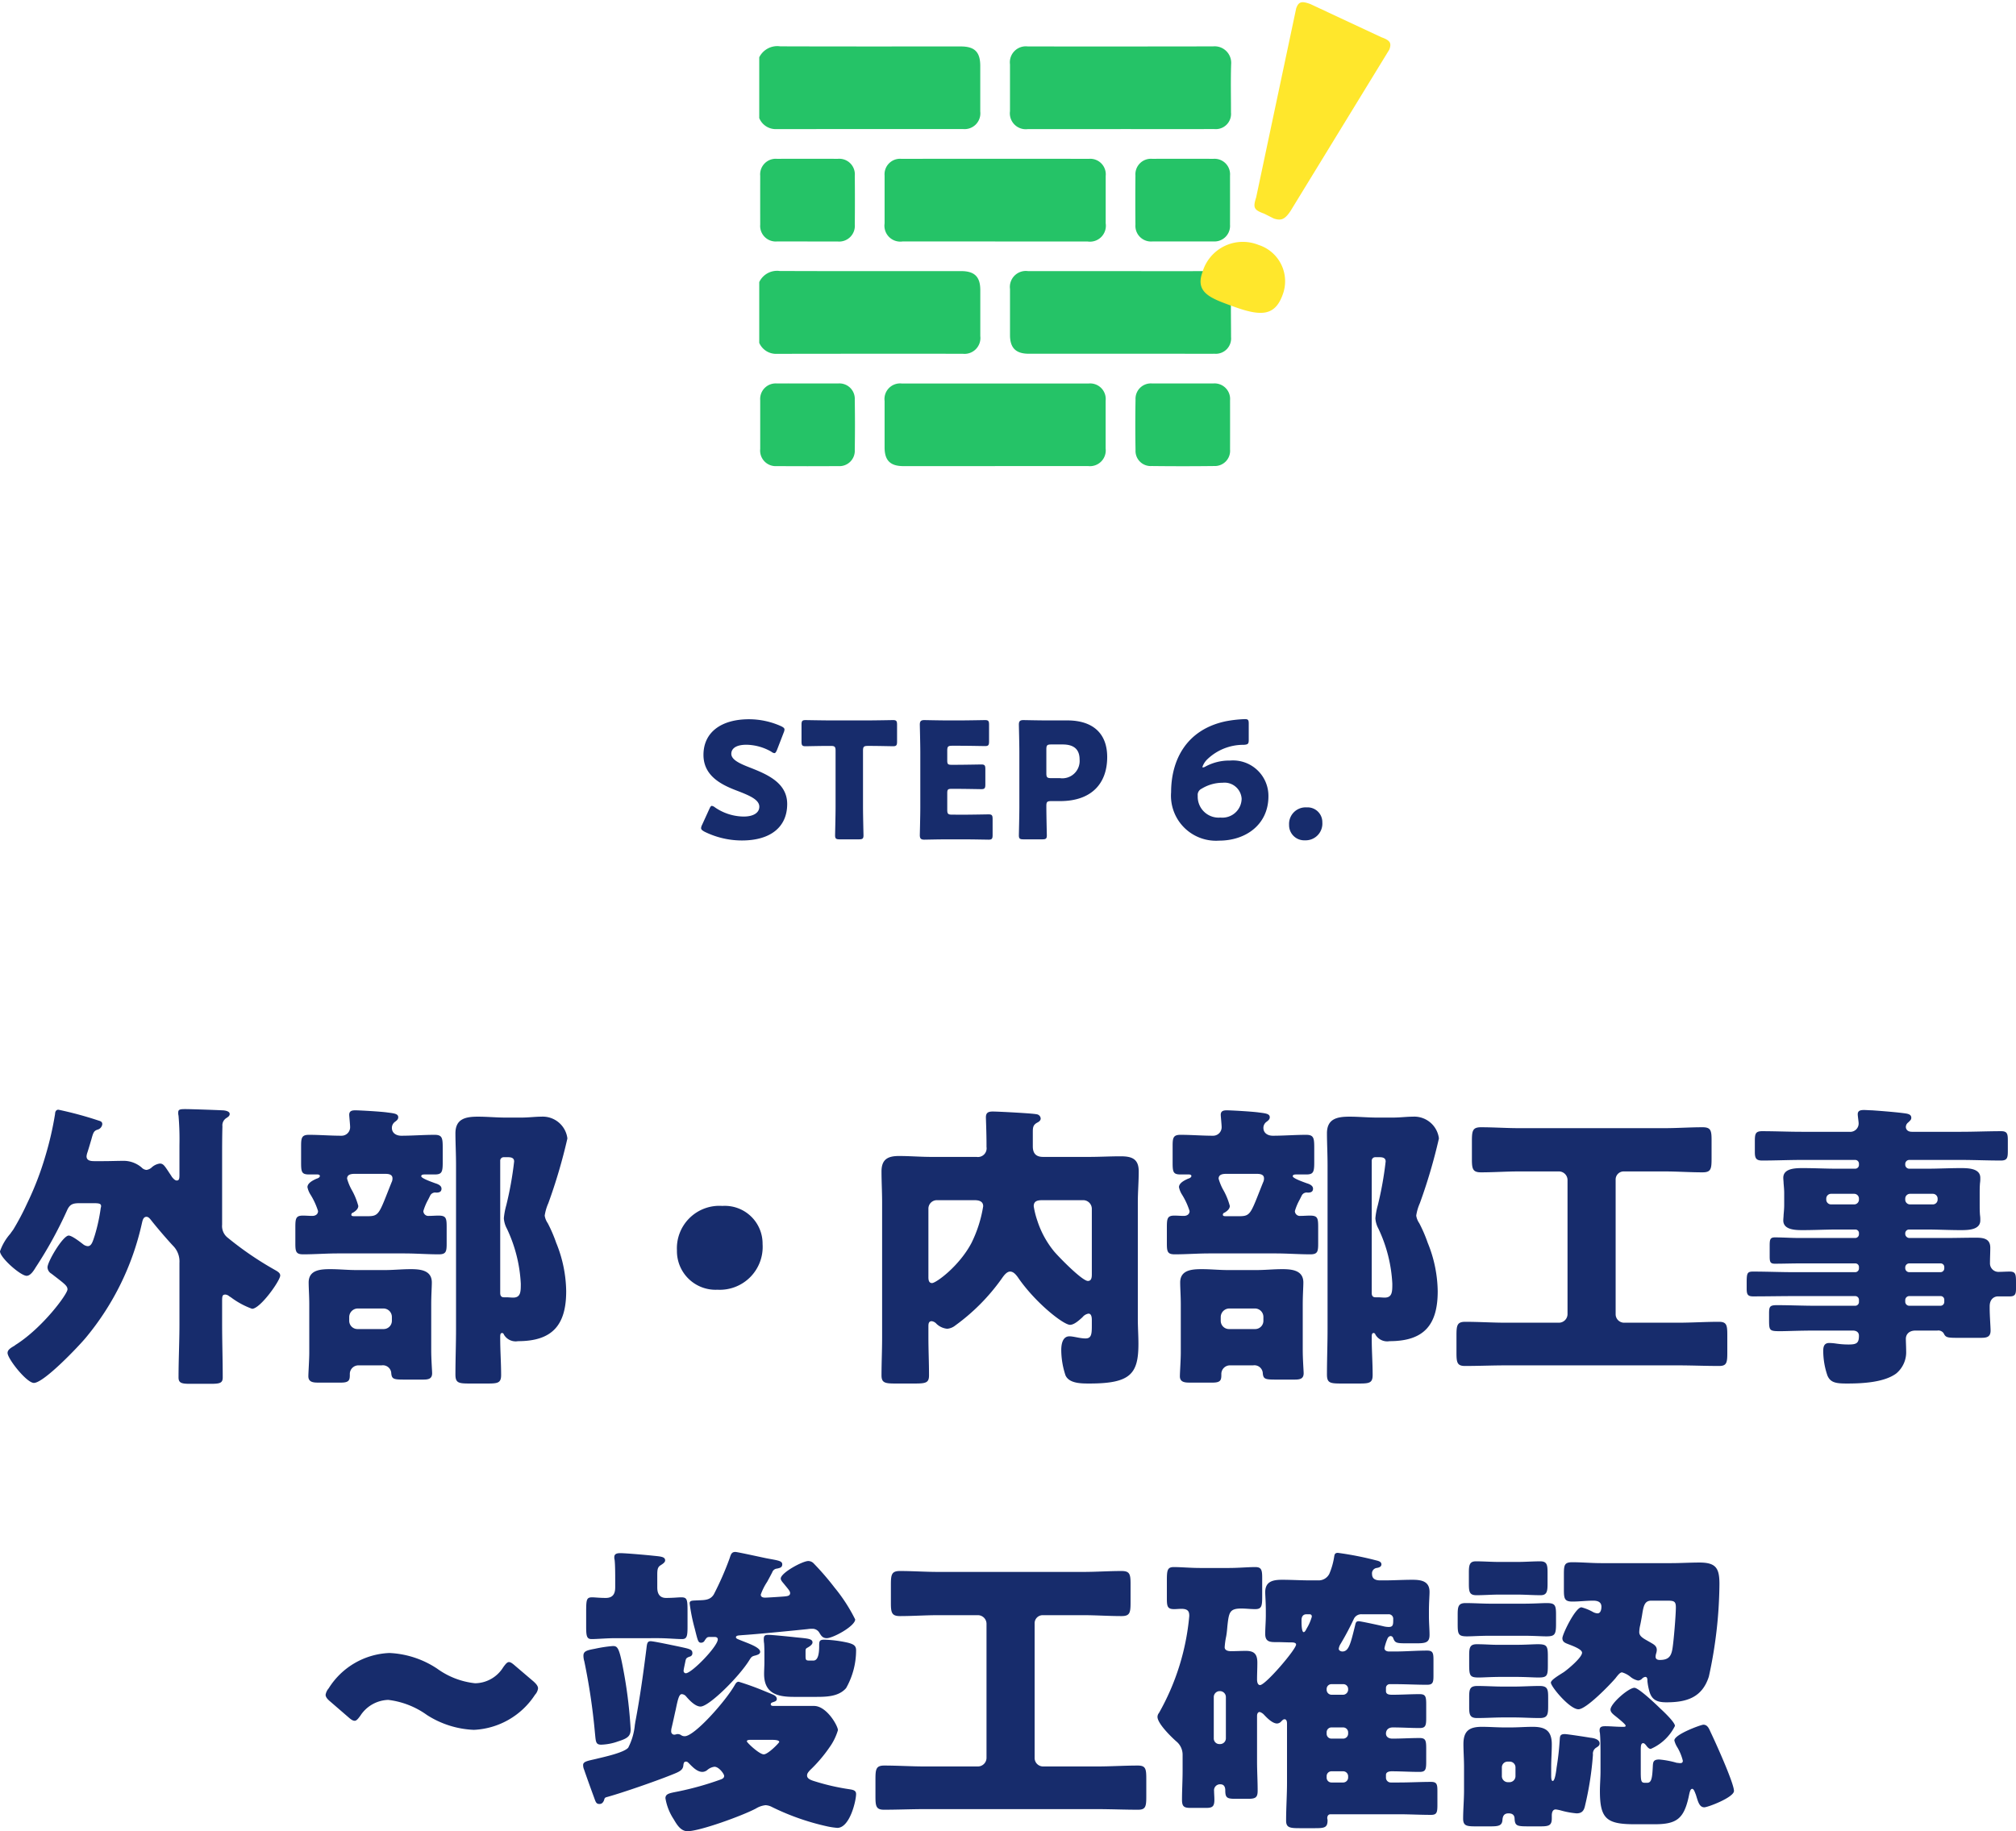 <svg xmlns="http://www.w3.org/2000/svg" xmlns:xlink="http://www.w3.org/1999/xlink" width="199.86" height="181.573" viewBox="0 0 199.86 181.573"><defs><clipPath id="a"><rect width="46.788" height="41.632" fill="#25c367"/></clipPath></defs><g transform="translate(-1281.86 -3734.887)"><path d="M5.2-7.008c-.992-.384-1.84-.768-1.84-1.36,0-.48.4-.9,1.5-.9a5.1,5.1,0,0,1,2.464.688.617.617,0,0,0,.3.144c.112,0,.176-.112.272-.336l.656-1.7a.951.951,0,0,0,.08-.3c0-.144-.112-.224-.336-.336a7.779,7.779,0,0,0-3.184-.688c-2.736,0-4.512,1.28-4.512,3.536,0,2.064,1.744,2.944,3.248,3.52,1.312.5,2.288.912,2.288,1.616,0,.608-.592.976-1.552.976a5.1,5.1,0,0,1-2.832-.9.724.724,0,0,0-.32-.16c-.1,0-.16.112-.256.32L.464-1.328a.848.848,0,0,0-.1.32c0,.144.1.224.32.352a8.375,8.375,0,0,0,3.728.88C7.264.224,8.9-1.12,8.9-3.392,8.9-5.5,6.912-6.336,5.2-7.008ZM16.416-8.672c0-.4.08-.48.48-.48h.336c.576,0,2.048.032,2.16.032.336,0,.4-.1.4-.464v-1.664c0-.368-.064-.464-.4-.464-.112,0-1.728.032-2.48.032H13.2c-.752,0-2.368-.032-2.48-.032-.336,0-.4.1-.4.464v1.664c0,.368.064.464.4.464.112,0,1.584-.032,2.16-.032h.336c.4,0,.48.08.48.48v5.584c0,.848-.048,2.688-.048,2.8,0,.336.1.4.464.4H16c.368,0,.464-.064.464-.4,0-.112-.048-1.952-.048-2.8Zm8.832,6.336c-.4,0-.48-.08-.48-.48V-4.464c0-.368.064-.432.432-.432h.464c.752,0,2.368.032,2.48.032.336,0,.4-.1.4-.464v-1.52c0-.368-.064-.464-.4-.464-.112,0-1.728.032-2.48.032H25.2c-.368,0-.432-.064-.432-.432v-.976c0-.4.08-.48.48-.48h.784c.752,0,2.368.032,2.48.032.336,0,.4-.1.4-.464v-1.648c0-.368-.064-.464-.4-.464-.112,0-1.728.032-2.48.032h-1.28c-.736,0-2.144-.032-2.256-.032-.336,0-.448.112-.448.448,0,.112.048,1.888.048,2.736V-3.04c0,.848-.048,2.624-.048,2.736,0,.336.112.448.448.448.112,0,1.52-.032,2.256-.032h1.632c.752,0,2.368.032,2.48.032.336,0,.4-.1.4-.464V-1.9c0-.368-.064-.464-.4-.464-.112,0-1.728.032-2.48.032ZM34.176.112c.368,0,.464-.064.464-.4,0-.112-.048-1.936-.048-2.912,0-.4.08-.48.48-.48h.88c3.152,0,4.672-1.776,4.672-4.368,0-2.416-1.5-3.632-3.952-3.632h-2.1c-.736,0-2.144-.032-2.256-.032-.336,0-.448.112-.448.448,0,.112.048,1.888.048,2.736v5.44c0,.848-.048,2.688-.048,2.8,0,.336.1.4.464.4Zm.416-8.928c0-.4.08-.48.48-.48h1.136c1.184,0,1.68.544,1.68,1.5a1.718,1.718,0,0,1-1.952,1.84h-.864c-.4,0-.48-.08-.48-.48ZM52.064-5.5A1.7,1.7,0,0,1,53.952-3.92a1.907,1.907,0,0,1-2.1,1.872A2.074,2.074,0,0,1,49.6-4.208a.676.676,0,0,1,.384-.7A3.991,3.991,0,0,1,52.064-5.5ZM50.352-7.1a.505.505,0,0,1-.24.08.042.042,0,0,1-.048-.048,1.936,1.936,0,0,1,.48-.752,5.147,5.147,0,0,1,3.632-1.44c.416-.032.48-.1.48-.512V-11.36c0-.368-.064-.448-.384-.448A12.235,12.235,0,0,0,52.4-11.6c-3.984.832-5.44,3.92-5.44,7.04A4.463,4.463,0,0,0,51.728.24c2.624,0,4.88-1.584,4.88-4.4A3.512,3.512,0,0,0,52.8-7.7,4.944,4.944,0,0,0,50.352-7.1ZM60.4-3.056a1.64,1.64,0,0,0-1.744,1.728A1.5,1.5,0,0,0,60.224.208a1.658,1.658,0,0,0,1.728-1.776A1.463,1.463,0,0,0,60.4-3.056Z" transform="translate(1351 3818)" fill="#172c6c"/><path d="M-78.12-6c0-.57,0-.75.33-.75a.67.67,0,0,1,.39.18,2.034,2.034,0,0,1,.27.18,8.051,8.051,0,0,0,1.98,1.05c.81,0,2.79-2.79,2.79-3.3,0-.3-.36-.45-.66-.63a32.377,32.377,0,0,1-4.62-3.18,1.469,1.469,0,0,1-.48-1.23v-6.48c0-1.11,0-2.19.03-3.27a.853.853,0,0,1,.42-.84c.12-.09.3-.18.3-.39,0-.3-.54-.36-.75-.36-.54-.03-3.09-.12-3.63-.12s-.72.03-.72.33a1.125,1.125,0,0,0,.03.33,27.734,27.734,0,0,1,.09,2.91v2.94c0,.39-.03.57-.27.57-.18,0-.36-.21-.48-.36-.12-.21-.24-.36-.33-.51-.42-.63-.54-.81-.87-.81a1.5,1.5,0,0,0-.84.42.986.986,0,0,1-.48.21.741.741,0,0,1-.48-.24,2.758,2.758,0,0,0-1.71-.66c-.72,0-1.41.03-2.13.03h-.84c-.33,0-.78-.03-.78-.48a1.488,1.488,0,0,1,.09-.39c.18-.57.3-.99.39-1.29.18-.66.24-.84.6-.96a.638.638,0,0,0,.48-.54c0-.24-.15-.3-.36-.36a36.553,36.553,0,0,0-3.99-1.08c-.24,0-.33.21-.33.42a32.35,32.35,0,0,1-.96,4.17,30.323,30.323,0,0,1-1.83,4.74,25.427,25.427,0,0,1-1.35,2.55c-.06.09-.18.24-.3.42a5.231,5.231,0,0,0-1.02,1.74c0,.63,2.04,2.43,2.64,2.43.39,0,.72-.54.9-.84a40.862,40.862,0,0,0,3.09-5.61c.27-.63.57-.75,1.23-.75h1.47c.42,0,.69.03.69.27a.381.381,0,0,1-.03.18,17.415,17.415,0,0,1-.6,2.76c-.18.54-.3,1.05-.69,1.05a.844.844,0,0,1-.45-.18c-.27-.21-1.11-.87-1.44-.87-.57,0-2.1,2.58-2.1,3.15a.759.759,0,0,0,.39.63c1.32,1.02,1.59,1.2,1.59,1.56,0,.45-2.4,3.72-5.04,5.43a1.27,1.27,0,0,0-.21.15c-.42.24-.69.42-.69.72,0,.57,1.89,2.97,2.61,2.97.99,0,4.44-3.63,5.16-4.5a26.773,26.773,0,0,0,5.55-11.34c.06-.24.12-.63.45-.63.21,0,.36.21.48.36.54.69,1.62,1.95,2.22,2.58a2.2,2.2,0,0,1,.57,1.62v6.06c0,1.77-.09,3.54-.09,5.31,0,.57.33.63,1.2.63h1.92c.96,0,1.26-.06,1.26-.63,0-1.77-.06-3.54-.06-5.31Zm12.6,1.47a.858.858,0,0,1,.84-.84h2.55a.839.839,0,0,1,.84.84v.36a.82.82,0,0,1-.84.84h-2.55a.82.82,0,0,1-.84-.84Zm3.21,4.8a.831.831,0,0,1,.96.81c.06.54.24.6,1.26.6h1.89c.51,0,.9-.06.9-.63,0-.24-.09-1.35-.09-2.31v-4.5c0-.96.06-1.74.06-2.19,0-1.23-1.17-1.32-2.1-1.32-.87,0-1.71.09-2.55.09H-64.8c-.87,0-1.71-.09-2.58-.09-.96,0-2.16.06-2.16,1.32,0,.57.06,1.35.06,2.19V-.99c0,.69-.09,1.98-.09,2.34,0,.6.51.63.99.63h2.25c.78,0,.87-.24.87-.75V1.11a.853.853,0,0,1,.9-.84Zm.33-18.99c.33,0,.75.03.75.45a.83.83,0,0,1-.09.39c-1.26,3.15-1.2,3.36-2.4,3.36h-1.2c-.24,0-.39,0-.39-.15a.225.225,0,0,1,.18-.21c.24-.15.51-.36.51-.66a6.8,6.8,0,0,0-.6-1.5,5.148,5.148,0,0,1-.51-1.2c0-.45.45-.48.78-.48Zm12.21-1.65c.3,0,.6.06.6.42a34.138,34.138,0,0,1-.78,4.35,6.925,6.925,0,0,0-.24,1.29,2.5,2.5,0,0,0,.3,1.02,14.384,14.384,0,0,1,1.38,5.46c0,.78,0,1.38-.75,1.38-.24,0-.45-.03-.69-.03h-.24c-.27,0-.36-.18-.36-.42V-20.01a.34.34,0,0,1,.33-.36ZM-54.93-3.36c0,1.53-.06,3.03-.06,4.53,0,.84.3.9,1.41.9h1.8c.99,0,1.32-.06,1.32-.84,0-1.2-.09-2.37-.09-3.57v-.21c0-.15,0-.39.18-.39a.19.19,0,0,1,.18.15,1.351,1.351,0,0,0,1.41.66c3.42,0,4.77-1.62,4.77-4.95a13.073,13.073,0,0,0-.99-4.8,14.143,14.143,0,0,0-.84-1.95,1.8,1.8,0,0,1-.3-.75,4.774,4.774,0,0,1,.36-1.23,53.764,53.764,0,0,0,1.89-6.42,2.462,2.462,0,0,0-2.58-2.16c-.63,0-1.26.09-1.98.09h-1.59c-.9,0-1.8-.09-2.7-.09-1.2,0-2.25.18-2.25,1.65,0,.93.06,2.04.06,3.18Zm-2.55-13.23a.545.545,0,0,1,.57-.27c.18,0,.54,0,.54-.39,0-.3-.33-.45-.63-.54-.24-.09-1.38-.48-1.38-.69,0-.18.21-.18.42-.18h.93c.69,0,.78-.24.78-1.2v-1.38c0-1.02-.03-1.35-.81-1.35-1.08,0-2.19.09-3.3.09-.51,0-.93-.27-.93-.78a.743.743,0,0,1,.27-.57c.15-.12.36-.24.36-.48,0-.36-.42-.39-1.11-.48-.63-.09-2.7-.21-3.15-.21-.33,0-.6.06-.6.45,0,.12.09.99.09,1.23a.845.845,0,0,1-.87.84c-1.08,0-2.13-.09-3.21-.09-.72,0-.78.3-.78,1.11v1.65c0,.93.06,1.17.78,1.17h.84c.09,0,.24.03.24.15,0,.15-.21.24-.33.27-.33.15-.9.42-.9.84a2.2,2.2,0,0,0,.27.69,7.029,7.029,0,0,1,.78,1.68c0,.33-.27.48-.57.48s-.6-.03-.93-.03c-.69,0-.75.27-.75,1.14v1.62c0,.81.06,1.08.78,1.08,1.14,0,2.28-.09,3.42-.09h6.6c1.14,0,2.28.09,3.42.09.72,0,.78-.27.78-1.08v-1.62c0-.9-.06-1.14-.81-1.14-.33,0-.66.03-.96.03a.49.49,0,0,1-.54-.48,5.533,5.533,0,0,1,.48-1.14Zm28.95,1.05a4.209,4.209,0,0,0-4.5,4.41,3.83,3.83,0,0,0,4.02,3.9,4.25,4.25,0,0,0,4.47-4.53A3.745,3.745,0,0,0-28.53-15.54Zm24.96-.57c.33,0,.9.03.9.6a12.7,12.7,0,0,1-1.17,3.66c-1.23,2.31-3.51,3.96-3.9,3.96-.33,0-.36-.33-.36-.6v-6.78a.839.839,0,0,1,.84-.84ZM8.1-8.76c0,.3-.03.66-.39.66-.57,0-2.91-2.4-3.36-2.94A9.338,9.338,0,0,1,2.7-14.07a8.427,8.427,0,0,1-.36-1.44c0-.6.51-.6.96-.6H7.26a.858.858,0,0,1,.84.84ZM-8.1-3.6c0-.27.03-.51.33-.51a.78.78,0,0,1,.48.27,1.785,1.785,0,0,0,1.05.48,1.464,1.464,0,0,0,.81-.33A20.066,20.066,0,0,0-.87-8.28c.21-.3.51-.75.87-.75.33,0,.57.3.75.54C2.46-5.97,5.28-3.75,5.94-3.75c.42,0,.93-.48,1.23-.75a.966.966,0,0,1,.6-.36c.3,0,.33.39.33.63v.6c0,.84-.06,1.23-.63,1.23-.54,0-1.17-.21-1.59-.21-.69,0-.81.81-.81,1.35a8.071,8.071,0,0,0,.42,2.52c.36.81,1.56.81,2.37.81,4.05,0,4.86-.93,4.86-3.93,0-.81-.06-1.65-.06-2.46V-15.9c0-1.02.09-2.04.09-3.06,0-1.26-.69-1.5-1.8-1.5-1.05,0-2.1.06-3.15.06H3.27c-.72,0-1.02-.36-1.02-1.05V-22.8c0-.48,0-.75.42-.99.18-.09.36-.21.36-.42a.452.452,0,0,0-.42-.42c-.36-.09-3.81-.27-4.32-.27-.42,0-.69.09-.69.57,0,.21.06,1.56.06,2.7v.24a.863.863,0,0,1-.99.99H-7.8c-1.08,0-2.13-.09-3.21-.09s-1.74.3-1.74,1.53c0,1.02.06,2.04.06,3.06V-2.49c0,1.26-.06,2.52-.06,3.75,0,.75.36.81,1.38.81h1.89c1.11,0,1.44-.06,1.44-.81,0-1.26-.06-2.49-.06-3.75Zm28.98-.93a.858.858,0,0,1,.84-.84h2.55a.839.839,0,0,1,.84.84v.36a.82.82,0,0,1-.84.84H21.72a.82.82,0,0,1-.84-.84ZM24.09.27a.831.831,0,0,1,.96.81c.06.54.24.6,1.26.6H28.2c.51,0,.9-.06.9-.63,0-.24-.09-1.35-.09-2.31v-4.5c0-.96.06-1.74.06-2.19,0-1.23-1.17-1.32-2.1-1.32-.87,0-1.71.09-2.55.09H21.6c-.87,0-1.71-.09-2.58-.09-.96,0-2.16.06-2.16,1.32,0,.57.06,1.35.06,2.19V-.99c0,.69-.09,1.98-.09,2.34,0,.6.51.63.99.63h2.25c.78,0,.87-.24.87-.75V1.11a.853.853,0,0,1,.9-.84Zm.33-18.99c.33,0,.75.03.75.45a.83.83,0,0,1-.09.39c-1.26,3.15-1.2,3.36-2.4,3.36h-1.2c-.24,0-.39,0-.39-.15a.225.225,0,0,1,.18-.21c.24-.15.51-.36.51-.66a6.8,6.8,0,0,0-.6-1.5,5.148,5.148,0,0,1-.51-1.2c0-.45.45-.48.78-.48Zm12.21-1.65c.3,0,.6.06.6.42a34.138,34.138,0,0,1-.78,4.35,6.925,6.925,0,0,0-.24,1.29,2.5,2.5,0,0,0,.3,1.02,14.384,14.384,0,0,1,1.38,5.46c0,.78,0,1.38-.75,1.38-.24,0-.45-.03-.69-.03h-.24c-.27,0-.36-.18-.36-.42V-20.01a.34.34,0,0,1,.33-.36ZM31.47-3.36c0,1.53-.06,3.03-.06,4.53,0,.84.3.9,1.41.9h1.8c.99,0,1.32-.06,1.32-.84,0-1.2-.09-2.37-.09-3.57v-.21c0-.15,0-.39.18-.39a.19.19,0,0,1,.18.15,1.351,1.351,0,0,0,1.41.66c3.42,0,4.77-1.62,4.77-4.95a13.073,13.073,0,0,0-.99-4.8,14.143,14.143,0,0,0-.84-1.95,1.8,1.8,0,0,1-.3-.75,4.774,4.774,0,0,1,.36-1.23,53.764,53.764,0,0,0,1.89-6.42,2.462,2.462,0,0,0-2.58-2.16c-.63,0-1.26.09-1.98.09H36.36c-.9,0-1.8-.09-2.7-.09-1.2,0-2.25.18-2.25,1.65,0,.93.06,2.04.06,3.18ZM28.92-16.59a.545.545,0,0,1,.57-.27c.18,0,.54,0,.54-.39,0-.3-.33-.45-.63-.54-.24-.09-1.38-.48-1.38-.69,0-.18.21-.18.42-.18h.93c.69,0,.78-.24.78-1.2v-1.38c0-1.02-.03-1.35-.81-1.35-1.08,0-2.19.09-3.3.09-.51,0-.93-.27-.93-.78a.743.743,0,0,1,.27-.57c.15-.12.36-.24.36-.48,0-.36-.42-.39-1.11-.48-.63-.09-2.7-.21-3.15-.21-.33,0-.6.06-.6.45,0,.12.09.99.09,1.23a.845.845,0,0,1-.87.84c-1.08,0-2.13-.09-3.21-.09-.72,0-.78.3-.78,1.11v1.65c0,.93.06,1.17.78,1.17h.84c.09,0,.24.03.24.15,0,.15-.21.24-.33.27-.33.15-.9.42-.9.84a2.2,2.2,0,0,0,.27.69,7.029,7.029,0,0,1,.78,1.68c0,.33-.27.48-.57.48s-.6-.03-.93-.03c-.69,0-.75.27-.75,1.14v1.62c0,.81.06,1.08.78,1.08,1.14,0,2.28-.09,3.42-.09h6.6c1.14,0,2.28.09,3.42.09.72,0,.78-.27.78-1.08v-1.62c0-.9-.06-1.14-.81-1.14-.33,0-.66.03-.96.03a.49.49,0,0,1-.54-.48,5.533,5.533,0,0,1,.48-1.14Zm35.97-2.37c1.23,0,2.49.09,3.75.09.84,0,.9-.33.9-1.38v-1.83c0-.96-.09-1.26-.9-1.26-1.26,0-2.52.09-3.75.09H50.43c-1.23,0-2.49-.09-3.75-.09-.84,0-.9.36-.9,1.38v1.8c0,.96.09,1.29.9,1.29,1.26,0,2.52-.09,3.75-.09h3.99a.858.858,0,0,1,.84.84V-4.8a.858.858,0,0,1-.84.84H49.17c-1.35,0-2.7-.09-4.05-.09-.81,0-.87.36-.87,1.35V-.99c0,.96.06,1.32.84,1.32,1.35,0,2.7-.06,4.08-.06H66.21c1.35,0,2.7.06,4.08.06.75,0,.81-.33.81-1.32V-2.73c0-.99-.06-1.32-.84-1.32-1.35,0-2.7.09-4.05.09H60.87a.839.839,0,0,1-.84-.84V-18.12a.8.8,0,0,1,.84-.84Zm26.58,2.22a.474.474,0,0,1,.48.48v.09a.474.474,0,0,1-.48.48H89.22a.474.474,0,0,1-.48-.48v-.09a.474.474,0,0,1,.48-.48Zm-7.8,0a.473.473,0,0,1,.48.48v.09a.474.474,0,0,1-.48.48H81.39a.474.474,0,0,1-.48-.48v-.09a.474.474,0,0,1,.48-.48ZM92.22-6.6a.362.362,0,0,1,.39.39v.18a.378.378,0,0,1-.39.39H89.13a.4.4,0,0,1-.39-.39v-.18a.4.4,0,0,1,.39-.39ZM88.74-9.45a.4.4,0,0,1,.39-.39h3.09a.362.362,0,0,1,.39.39v.09a.378.378,0,0,1-.39.39H89.13a.4.4,0,0,1-.39-.39Zm0-3.36a.378.378,0,0,1,.39-.39h1.71c1.14,0,2.25.06,3.39.06.69,0,1.95,0,1.95-.96a3.085,3.085,0,0,0-.03-.54c-.03-.36-.03-.66-.03-.99V-16.8c0-.33,0-.63.03-.99a3.085,3.085,0,0,0,.03-.54c0-.96-1.26-.96-1.95-.96-1.11,0-2.25.06-3.39.06H89.13a.4.4,0,0,1-.39-.39v-.09a.4.4,0,0,1,.39-.39h5.13c1.32,0,2.64.06,3.96.06.63,0,.69-.27.69-.93v-1.08c0-.63-.06-.9-.66-.9-1.32,0-2.64.06-3.99.06H89.4c-.48,0-.6-.3-.6-.48a.57.57,0,0,1,.24-.45c.18-.18.3-.27.3-.45,0-.27-.18-.36-.45-.42-.69-.12-2.55-.27-3.45-.33-.21,0-.57-.03-.78-.03-.3,0-.63.03-.63.42,0,.18.09.75.09.9a.83.83,0,0,1-.93.84H78.48c-1.32,0-2.61-.06-3.93-.06-.69,0-.72.3-.72,1.05v1.02c0,.6.12.84.72.84,1.32,0,2.61-.06,3.93-.06h5.31a.372.372,0,0,1,.36.39v.09a.372.372,0,0,1-.36.39h-1.8c-1.11,0-2.25-.06-3.39-.06-.69,0-1.95,0-1.95.96,0,.18.03.39.03.54.03.36.06.66.06.99v1.17c0,.33-.03.63-.06.99,0,.15-.03.36-.03.54,0,.96,1.26.96,1.95.96,1.14,0,2.28-.06,3.39-.06h1.8a.355.355,0,0,1,.36.39v.06a.372.372,0,0,1-.36.39H78.24c-.81,0-1.62-.06-2.43-.06-.48,0-.51.24-.51.84v1.05c0,.54.06.72.51.72.81,0,1.62-.03,2.43-.03h5.55a.355.355,0,0,1,.36.39v.09a.372.372,0,0,1-.36.39h-6c-1.38,0-2.76-.06-4.14-.06-.6,0-.63.18-.63,1.17v.48c0,.57.06.81.63.81,1.38,0,2.76-.03,4.14-.03h6a.372.372,0,0,1,.36.39v.18a.372.372,0,0,1-.36.39H79.86c-1.26,0-2.55-.06-3.84-.06-.72,0-.78.15-.78.84v.51c0,1.17,0,1.23,1.11,1.23.69,0,1.77-.06,3.51-.06h3.69c.33,0,.6.15.6.51,0,.75-.24.87-1.05.87a8.389,8.389,0,0,1-1.2-.09,5.356,5.356,0,0,0-.69-.06c-.51,0-.6.36-.6.78a7.567,7.567,0,0,0,.42,2.46c.3.69.84.78,1.92.78,1.47,0,3.66-.09,4.89-.99a2.739,2.739,0,0,0,.99-2.25c0-.39-.03-.9-.03-1.2,0-.36.24-.81.96-.81h2.16a.635.635,0,0,1,.63.27c.21.45.39.45,1.62.45h2.01c.57,0,1.02-.03,1.02-.72,0-.36-.09-1.47-.09-2.25v-.15c0-.81.54-.99.81-.99h1.2c.54,0,.6-.27.6-.78v-.48c0-.9,0-1.2-.63-1.2-.36,0-.75.03-1.14.03a.839.839,0,0,1-.81-.87c0-.51.03-1.02.03-1.53,0-.9-.69-.99-1.41-.99-1.02,0-2.04.03-3.06.03H89.13a.419.419,0,0,1-.39-.39ZM-47.25,31.61l-1.83-1.56c-.27-.24-.45-.36-.6-.36-.18,0-.33.18-.57.51a3.32,3.32,0,0,1-2.79,1.59,7.8,7.8,0,0,1-3.75-1.44,9.272,9.272,0,0,0-4.74-1.56,7.444,7.444,0,0,0-6.03,3.51,1.3,1.3,0,0,0-.3.63c0,.21.15.42.48.69l1.77,1.53c.27.24.45.36.63.36s.33-.18.57-.51a3.41,3.41,0,0,1,2.76-1.56,8.252,8.252,0,0,1,3.84,1.5,9.273,9.273,0,0,0,4.65,1.47,7.642,7.642,0,0,0,6.06-3.48,1.151,1.151,0,0,0,.3-.63C-46.8,32.09-46.95,31.88-47.25,31.61Zm23.58,5.79c.39,0,.78.03.78.21,0,.09-1.11,1.23-1.53,1.23-.45,0-1.68-1.17-1.68-1.29,0-.15.24-.15.45-.15Zm-.42-15.66c.18-.33.36-.66.51-.96a.544.544,0,0,1,.48-.36c.24-.06.51-.09.51-.42,0-.36-.45-.39-1.56-.6-.45-.09-2.88-.63-3.09-.63-.42,0-.45.3-.6.72a30.485,30.485,0,0,1-1.53,3.48c-.36.6-.93.57-1.59.6-.57.03-.81,0-.81.3a17.855,17.855,0,0,0,.51,2.52c.3,1.2.33,1.38.63,1.38a.39.39,0,0,0,.36-.24c.18-.24.21-.33.48-.33h.51c.15,0,.3.06.3.24,0,.69-2.58,3.36-3.18,3.36a.232.232,0,0,1-.21-.24c0-.15.15-.78.18-.96.06-.27.09-.33.42-.45a.332.332,0,0,0,.27-.36c0-.39-.36-.42-1.44-.66-.45-.09-2.4-.51-2.7-.51-.36,0-.36.3-.42.78-.3,2.37-.63,4.77-1.08,7.14-.03.15-.03.21-.06.36a6.228,6.228,0,0,1-.66,2.28c-.45.51-2.46.93-3.18,1.11-.75.18-1.29.24-1.29.6a1.1,1.1,0,0,0,.09.45c.33.96.69,1.95,1.02,2.85.15.42.21.57.51.57.24,0,.36-.15.45-.36.06-.21.06-.27.3-.33,1.53-.42,4.8-1.56,6.3-2.16.75-.3,1.2-.45,1.26-.93.03-.27.06-.42.27-.42.12,0,.18.06.27.15.33.33.81.87,1.35.87a.8.8,0,0,0,.48-.18,1.326,1.326,0,0,1,.72-.33c.45,0,.96.72.96.9,0,.21-.15.3-.42.39a29.889,29.889,0,0,1-4.05,1.14c-.87.18-1.35.21-1.35.69a5.334,5.334,0,0,0,.81,2.07c.3.51.69,1.2,1.38,1.2,1.2,0,5.43-1.53,6.78-2.25a2.294,2.294,0,0,1,.96-.33,1.528,1.528,0,0,1,.63.18,24.067,24.067,0,0,0,5.34,1.89,7.5,7.5,0,0,0,1.14.18c1.23,0,1.86-2.67,1.86-3.36,0-.39-.36-.42-.72-.48a21.877,21.877,0,0,1-3.09-.69c-.48-.15-1.05-.27-1.05-.66,0-.21.12-.33.27-.51a14.226,14.226,0,0,0,1.95-2.28,5.668,5.668,0,0,0,.84-1.71c0-.42-1.11-2.4-2.37-2.4h-4.02c-.12,0-.27-.03-.27-.15,0-.15.09-.18.27-.24s.33-.12.33-.3c0-.27-.27-.39-.48-.48-.15-.06-.36-.15-.66-.27a27.228,27.228,0,0,0-2.64-.96c-.21,0-.3.18-.39.33-.9,1.59-3.99,5.07-4.95,5.07a.6.6,0,0,1-.39-.12.579.579,0,0,0-.3-.09h-.09a.876.876,0,0,1-.27.06.309.309,0,0,1-.3-.33,1.243,1.243,0,0,1,.03-.3c.18-.75.3-1.35.42-1.86.21-1.02.33-1.53.6-1.53a.6.6,0,0,1,.39.18c.33.39.93,1.05,1.47,1.05.84,0,3.81-2.94,4.83-4.59.21-.33.24-.39.63-.48.18-.06.45-.12.45-.36,0-.45-1.2-.84-2.01-1.17-.12-.06-.39-.12-.39-.27,0-.21.39-.18.6-.21,1.44-.09,5.07-.45,6.51-.6a2.451,2.451,0,0,1,.42-.03.787.787,0,0,1,.72.36c.18.3.33.57.75.57.63,0,2.82-1.2,2.82-1.86a16.445,16.445,0,0,0-2.04-3.15,27.064,27.064,0,0,0-2.07-2.4.751.751,0,0,0-.54-.24c-.57,0-2.73,1.17-2.73,1.74,0,.18.21.39.33.54.36.45.6.69.6.9,0,.3-.33.3-.54.33-.33.03-1.71.12-1.95.12-.21,0-.42-.06-.42-.3A5.708,5.708,0,0,1-24.09,21.74Zm-15.3,6.36a13.373,13.373,0,0,0-1.77.27c-.81.15-1.14.24-1.14.69a2.038,2.038,0,0,0,.09.57,62.952,62.952,0,0,1,1.05,7.08c.09.87.06,1.17.63,1.17a5.391,5.391,0,0,0,1.68-.33c.96-.3,1.23-.54,1.23-1.2a45.64,45.64,0,0,0-.6-5.22C-38.73,28.25-38.88,28.1-39.39,28.1Zm19.11.51c0-.21.03-.27.21-.36.21-.12.48-.3.48-.51,0-.39-.57-.39-1.71-.51-.54-.06-2.31-.24-2.67-.24-.3,0-.45.06-.45.39a2.271,2.271,0,0,0,.03.45c.03.39.03.81.03,1.23v.66c0,.39-.03.78-.03,1.14,0,1.95,1.32,2.28,2.94,2.28h2.13c1.05,0,2.31,0,3.06-.87a7.6,7.6,0,0,0,.99-3.75c0-.45-.24-.6-.81-.75a12.186,12.186,0,0,0-2.34-.3c-.48,0-.51.15-.51.6,0,.51-.03,1.47-.57,1.47h-.42c-.36,0-.36-.09-.36-.57Zm-14.61-1.29c.9,0,1.77.09,2.37.09.48,0,.54-.3.54-1.23V24.86c0-1.35,0-1.59-.63-1.59-.3,0-.78.06-1.5.06-.81,0-.87-.69-.87-1.05V21.05c0-.51.03-.78.33-.96.24-.15.45-.3.45-.48,0-.39-.48-.39-1.32-.48-.57-.06-2.58-.24-3.12-.24-.27,0-.6.03-.6.39a.831.831,0,0,0,.03.27c.06.48.06,1.53.06,2.07v.57c0,.39,0,1.14-.93,1.14-.63,0-1.08-.06-1.35-.06-.6,0-.6.24-.6,1.68v1.23c0,.93.06,1.23.54,1.23.54,0,1.5-.09,2.37-.09ZM7.29,25.04c1.23,0,2.49.09,3.75.09.84,0,.9-.33.9-1.38V21.92c0-.96-.09-1.26-.9-1.26-1.26,0-2.52.09-3.75.09H-7.17c-1.23,0-2.49-.09-3.75-.09-.84,0-.9.36-.9,1.38v1.8c0,.96.09,1.29.9,1.29,1.26,0,2.52-.09,3.75-.09h3.99a.858.858,0,0,1,.84.84V39.2a.858.858,0,0,1-.84.84H-8.43c-1.35,0-2.7-.09-4.05-.09-.81,0-.87.36-.87,1.35v1.71c0,.96.06,1.32.84,1.32,1.35,0,2.7-.06,4.08-.06H8.61c1.35,0,2.7.06,4.08.06.75,0,.81-.33.81-1.32V41.27c0-.99-.06-1.32-.84-1.32-1.35,0-2.7.09-4.05.09H3.27a.839.839,0,0,1-.84-.84V25.88a.8.8,0,0,1,.84-.84Zm30.09,2.4c.06-.18.18-.33.36-.33a.291.291,0,0,1,.24.21c.18.48.33.51,1.35.51h.96c.93,0,1.29-.09,1.29-.84,0-.54-.06-1.17-.06-1.83v-.6c0-.75.06-1.47.06-1.83,0-1.08-.84-1.2-1.71-1.2-.93,0-1.86.06-2.79.06h-.39c-.42,0-.81-.12-.81-.63a.536.536,0,0,1,.45-.6c.18-.03.48-.09.48-.36,0-.24-.24-.33-.51-.39a31.579,31.579,0,0,0-3.81-.75c-.3,0-.33.18-.36.36a7.126,7.126,0,0,1-.48,1.71,1.187,1.187,0,0,1-1.11.66h-.75c-.93,0-1.89-.06-2.82-.06-.9,0-1.68.15-1.68,1.23,0,.3.06,1.05.06,1.8v.48c0,.66-.06,1.26-.06,1.86,0,.69.36.81.96.81h.27c.33,0,.93.03,1.38.03.27,0,.45.06.45.21,0,.48-3.03,4.02-3.57,4.02-.27,0-.3-.39-.3-.57,0-.54.03-1.08.03-1.65,0-.84-.3-1.17-1.14-1.17-.48,0-1.02.03-1.47.03-.51,0-.63-.21-.63-.39a7.349,7.349,0,0,1,.15-1.08c.06-.33.09-.66.12-1.02.15-1.35.21-1.74,1.38-1.74.45,0,.93.06,1.38.06.63,0,.69-.3.69-1.23V21.38c0-.81-.06-1.11-.69-1.11-.75,0-1.65.09-2.64.09H18.87c-.99,0-1.89-.09-2.64-.09-.63,0-.69.3-.69,1.29v1.83c0,.78.06,1.05.72,1.05.24,0,.48-.03.72-.03.72,0,.78.33.78.72a23.791,23.791,0,0,1-3,9.6.641.641,0,0,0-.15.39c0,.66,1.35,1.98,1.86,2.43a1.705,1.705,0,0,1,.63,1.35v1.56c0,.96-.06,1.92-.06,2.88,0,.69.21.81.87.81h1.5c.63,0,.84-.12.84-.81,0-.3-.03-.63-.03-.87a.591.591,0,0,1,.63-.66c.36,0,.48.27.48.6,0,.75.18.84,1.05.84h1.14c.78,0,1.02-.09,1.02-.81,0-.96-.06-1.92-.06-2.88V35.03c0-.18.06-.39.27-.39a.979.979,0,0,1,.42.27c.36.39.87.87,1.29.87a.573.573,0,0,0,.42-.21c.15-.15.21-.21.33-.21.21,0,.24.27.24.42v5.85c0,1.26-.09,2.52-.09,3.78,0,.69.36.75,1.32.75h1.56c.93,0,1.23-.06,1.23-.78,0-.09-.03-.15-.03-.21,0-.21.09-.39.33-.39h6.78c1.05,0,2.1.06,3.18.06.57,0,.63-.24.63-.99V42.47c0-.66-.06-.9-.63-.9-1.05,0-2.13.06-3.18.06h-.81a.474.474,0,0,1-.48-.48v-.27c0-.3.33-.36.57-.36.9,0,1.83.06,2.76.06.6,0,.66-.24.66-1.02V38.27c0-.81-.06-1.05-.66-1.05-.9,0-1.8.06-2.7.06-.33,0-.63-.15-.63-.51,0-.18.09-.6.69-.6.9,0,1.77.06,2.64.06.6,0,.66-.24.66-1.02V33.89c0-.78-.06-1.02-.66-1.02-.9,0-1.8.06-2.67.06-.27,0-.66,0-.66-.36v-.33a.372.372,0,0,1,.39-.36h.51c1.05,0,2.13.06,3.18.06.57,0,.63-.24.63-.9V29.48c0-.69-.06-.93-.63-.93-1.08,0-2.13.09-3.18.09h-.6c-.21,0-.45-.09-.45-.33A4.836,4.836,0,0,1,37.38,27.44ZM34.2,26.06c-.45,1.83-.63,2.58-1.26,2.58-.15,0-.36-.09-.36-.27a1.2,1.2,0,0,1,.18-.48,27.351,27.351,0,0,0,1.32-2.49.809.809,0,0,1,.78-.45H37.5a.442.442,0,0,1,.48.48c0,.54,0,.78-.45.78a2.332,2.332,0,0,1-.48-.06c-.36-.09-2.28-.51-2.49-.51C34.29,25.64,34.26,25.79,34.2,26.06Zm-1.17,5.82a.474.474,0,0,1,.48.48v.09a.516.516,0,0,1-.48.48H31.86a.493.493,0,0,1-.48-.48v-.09a.474.474,0,0,1,.48-.48Zm-1.17,5.4a.473.473,0,0,1-.48-.48v-.15a.474.474,0,0,1,.48-.48h1.17a.493.493,0,0,1,.48.48v.15a.493.493,0,0,1-.48.48Zm1.17,3.24a.493.493,0,0,1,.48.48v.15a.493.493,0,0,1-.48.48H31.86a.474.474,0,0,1-.48-.48V41a.474.474,0,0,1,.48-.48ZM29.67,24.95c.15,0,.24.06.24.24a4.669,4.669,0,0,1-.51,1.17c-.09.18-.18.36-.3.36-.18,0-.21-.66-.21-1.02v-.18c0-.33.15-.57.48-.57ZM20.76,37.82a.552.552,0,0,1-.57-.57V33.14a.59.59,0,0,1,.57-.57h.06a.59.59,0,0,1,.57.57v4.11a.57.57,0,0,1-.57.57ZM47.67,23.9c-.84,0-1.68-.06-2.52-.06-.72,0-.78.36-.78,1.14v.93c0,1.02.06,1.23.93,1.23.51,0,1.23-.06,2.37-.06h3.15c1.11,0,1.86.06,2.34.06.84,0,.96-.18.96-1.23v-.96c0-.93-.12-1.11-.93-1.11-.51,0-1.23.06-2.37.06ZM62.52,38.48c0-.42,0-.75.24-.75.12,0,.24.15.33.27s.24.3.42.3a4.805,4.805,0,0,0,2.4-2.28c0-.36-1.14-1.44-1.44-1.71-.39-.39-2.16-2.07-2.58-2.07-.57,0-2.37,1.56-2.37,2.16,0,.24.21.42.39.57.15.12,1.11.87,1.11,1.02,0,.12-.09.12-.21.12h-.18c-.54,0-1.08-.06-1.62-.06-.3,0-.57.03-.57.39a.831.831,0,0,0,.03.27c.06.63.06,1.53.06,2.19v1.62c0,.66-.06,1.29-.06,1.95,0,2.76.66,3.3,3.45,3.3H63.9c2.16,0,2.88-.54,3.36-2.67.09-.42.15-.84.36-.84.18,0,.3.45.36.57.21.66.33,1.26.84,1.26.36,0,2.94-.99,2.94-1.62,0-.78-1.86-4.89-2.31-5.82-.15-.33-.3-.75-.72-.75-.24,0-2.88.96-2.88,1.56a2.3,2.3,0,0,0,.3.69,4.905,4.905,0,0,1,.54,1.32c0,.18-.09.24-.27.24-.09,0-.24-.03-.33-.03a8.889,8.889,0,0,0-1.74-.33c-.57,0-.6.24-.63.57-.06,1.26-.12,1.74-.57,1.74h-.18c-.39,0-.45-.09-.45-1.08ZM48.9,32.12c-.87,0-1.71-.06-2.58-.06-.75,0-.81.33-.81,1.11v.99c0,.72.06,1.08.78,1.08.87,0,1.74-.06,2.61-.06h1.05c.84,0,1.68.06,2.55.06.81,0,.84-.36.84-1.26v-.72c0-.84-.03-1.2-.84-1.2-.84,0-1.71.06-2.55.06Zm-.45-4.14c-.84,0-1.35-.06-2.19-.06-.69,0-.75.36-.75,1.11v.78c0,1.2.03,1.41.93,1.41.48,0,1.2-.06,2.34-.06h1.23c1.14,0,1.86.06,2.37.06.87,0,.93-.18.93-1.23v-.87c0-1.02-.09-1.2-.99-1.2-.48,0-1.2.06-2.31.06Zm0-8.22c-.75,0-1.5-.06-2.28-.06-.63,0-.69.39-.69,1.11v1.11c0,.81.06,1.14.75,1.14.75,0,1.47-.06,2.22-.06h1.86c.75,0,1.5.06,2.28.06.63,0,.69-.39.69-1.14V20.81c0-.75-.06-1.11-.72-1.11-.75,0-1.5.06-2.25.06Zm.3,20.37a.57.57,0,0,1,.57-.57h.21a.57.57,0,0,1,.57.57V41a.6.6,0,0,1-.57.6h-.21a.6.6,0,0,1-.57-.63ZM45,42.41c0,.93-.09,1.95-.09,2.79,0,.72.33.78,1.23.78h1.47c.81,0,1.17-.06,1.2-.66.03-.39.18-.63.6-.63.33,0,.57.12.6.48.03.81.24.81,1.59.81h.93c.84,0,1.17-.06,1.17-.78v-.3c0-.24.06-.6.39-.6a3.858,3.858,0,0,1,.57.12,8.264,8.264,0,0,0,1.5.27c.6,0,.75-.36.84-.78a31.465,31.465,0,0,0,.78-5.04.71.71,0,0,1,.27-.66c.18-.12.39-.21.39-.45,0-.42-.6-.54-.93-.57-.33-.06-2.28-.36-2.52-.36-.51,0-.48.24-.51.66a26.333,26.333,0,0,1-.3,2.64c-.03.24-.15,1.35-.39,1.35-.15,0-.15-.39-.15-.54v-.81c0-.78.06-1.53.06-2.28,0-1.35-.63-1.74-1.89-1.74-.72,0-1.44.06-2.19.06h-.63c-.72,0-1.47-.06-2.22-.06-1.23,0-1.83.39-1.83,1.71,0,.72.06,1.5.06,2.31ZM65.07,23.6c.72,0,.93.03.93.66,0,.78-.21,3.3-.33,4.05-.12.81-.39,1.17-1.26,1.17-.21,0-.42-.06-.42-.33a1.276,1.276,0,0,1,.06-.33,1.276,1.276,0,0,0,.06-.33c0-.42-.33-.57-.69-.78-.57-.33-1.05-.54-1.05-.99a3.306,3.306,0,0,1,.06-.54c.09-.39.15-.75.21-1.08.15-.96.24-1.5.93-1.5Zm-6.48-3.72c-.96,0-1.89-.09-2.85-.09-.78,0-.84.27-.84,1.17v1.56c0,.87.06,1.17.84,1.17.69,0,1.38-.09,2.07-.09.42,0,.81.12.81.6,0,.24-.06.66-.39.66a1.112,1.112,0,0,1-.42-.12,4.819,4.819,0,0,0-1.17-.48c-.6,0-1.89,2.67-1.89,3.06s.3.48.6.6,1.35.48,1.35.84c0,.48-1.41,1.65-1.8,1.92-.51.33-1.29.78-1.29,1.05,0,.39,1.86,2.64,2.73,2.64.78,0,3.12-2.43,3.66-3.06.21-.27.45-.6.66-.6a2.327,2.327,0,0,1,.81.42,1.743,1.743,0,0,0,.78.39.573.573,0,0,0,.42-.21.572.572,0,0,1,.3-.15c.21,0,.21.24.21.42a5.955,5.955,0,0,0,.18.96c.24.93.81,1.14,1.71,1.14,2.01,0,3.54-.48,4.2-2.55a44.145,44.145,0,0,0,1.05-9.18c0-1.56-.33-2.13-1.98-2.13-.93,0-1.92.06-2.79.06Z" transform="translate(1382 3870)" fill="#172c6c"/><g transform="translate(1357.129 3734.887)"><g transform="translate(0 4.595)"><g clip-path="url(#a)"><path d="M0,1.086A2,2,0,0,1,2.08,0c5.968.021,11.936.011,17.9.011,1.381,0,1.931.553,1.931,1.937q0,2.261,0,4.521A1.563,1.563,0,0,1,20.2,8.2q-9.249,0-18.5.007A1.766,1.766,0,0,1,0,7.115Z" transform="translate(0 0)" fill="#25c367"/><path d="M0,90.466a1.954,1.954,0,0,1,2.026-1.1c6,.024,12,.012,17.995.012,1.324,0,1.893.565,1.894,1.88q0,2.283,0,4.567a1.574,1.574,0,0,1-1.752,1.748c-6.135,0-12.271-.005-18.406.008A1.823,1.823,0,0,1,0,96.495Z" transform="translate(0 -67.091)" fill="#25c367"/><path d="M110.674,8.216q-4.59,0-9.18,0a1.576,1.576,0,0,1-1.772-1.768q0-2.329,0-4.658A1.582,1.582,0,0,1,101.5.023c6.12,0,12.24.007,18.36-.008a1.639,1.639,0,0,1,1.787,1.761c-.053,1.6-.013,3.2-.015,4.795a1.513,1.513,0,0,1-1.644,1.643q-4.659.007-9.317,0" transform="translate(-74.864 -0.011)" fill="#25c367"/><path d="M60.817,52.923q-4.587,0-9.174,0a1.574,1.574,0,0,1-1.789-1.787q0-2.373,0-4.746A1.534,1.534,0,0,1,51.5,44.73q9.311-.009,18.621,0a1.541,1.541,0,0,1,1.652,1.7q0,2.35,0,4.7a1.578,1.578,0,0,1-1.781,1.8q-4.586,0-9.173,0" transform="translate(-37.427 -33.577)" fill="#25c367"/><path d="M110.675,89.383c3.06,0,6.12.02,9.18-.011a1.653,1.653,0,0,1,1.8,1.8c-.058,1.581-.013,3.166-.015,4.749A1.521,1.521,0,0,1,120,97.576c-1.187.011-2.375,0-3.563,0H101.6c-1.295,0-1.873-.574-1.874-1.856q0-2.283,0-4.567a1.582,1.582,0,0,1,1.772-1.773q4.59,0,9.18,0" transform="translate(-74.866 -67.095)" fill="#25c367"/><path d="M60.8,142.307H51.721c-1.3,0-1.866-.561-1.866-1.852q0-2.3,0-4.609a1.547,1.547,0,0,1,1.7-1.731q9.265,0,18.531,0a1.544,1.544,0,0,1,1.683,1.7q0,2.373,0,4.746a1.564,1.564,0,0,1-1.749,1.739q-4.61.006-9.22,0" transform="translate(-37.428 -100.684)" fill="#25c367"/><path d="M5.076,134.108c1,0,2.008,0,3.013,0a1.524,1.524,0,0,1,1.661,1.6q.039,2.487,0,4.975A1.524,1.524,0,0,1,8.1,142.3q-3.035.021-6.071,0A1.541,1.541,0,0,1,.376,140.6q0-2.419,0-4.838a1.538,1.538,0,0,1,1.642-1.656c1.019-.007,2.039,0,3.058,0" transform="translate(-0.28 -100.679)" fill="#25c367"/><path d="M154.277,134.109c1,0,2.008,0,3.012,0a1.539,1.539,0,0,1,1.679,1.665q.006,2.442,0,4.884a1.513,1.513,0,0,1-1.572,1.636q-3.1.038-6.207,0a1.5,1.5,0,0,1-1.592-1.575q-.044-2.509,0-5.02a1.522,1.522,0,0,1,1.668-1.59c1-.006,2.008,0,3.013,0" transform="translate(-112.293 -100.68)" fill="#25c367"/><path d="M5.064,52.917c-1,0-2.008,0-3.013,0A1.545,1.545,0,0,1,.377,51.243q-.006-2.419,0-4.838a1.545,1.545,0,0,1,1.668-1.681q3.013-.012,6.025,0A1.546,1.546,0,0,1,9.754,46.4q.022,2.419,0,4.838a1.558,1.558,0,0,1-1.723,1.682c-.989,0-1.978,0-2.967,0" transform="translate(-0.281 -33.571)" fill="#25c367"/><path d="M154.268,52.914c-.989,0-1.978,0-2.967,0a1.549,1.549,0,0,1-1.7-1.661q-.025-2.441,0-4.883a1.537,1.537,0,0,1,1.663-1.648q3.035-.013,6.07,0a1.537,1.537,0,0,1,1.643,1.66q.006,2.442,0,4.883a1.543,1.543,0,0,1-1.655,1.647c-1.019.008-2.039,0-3.058,0" transform="translate(-112.306 -33.569)" fill="#25c367"/></g></g><path d="M5.042,21.221c.761-.026,1.058-.276,1.3-1.254L10.076,1.561c0-.711-.251-.878-1.17-.878L1.17,0C.251,0,0,.167,0,.878L2.681,19.843c.042,1.087.209,1.254,1.3,1.254ZM4.523,24.2A4.166,4.166,0,0,0,.218,28.674c0,2.173,1.755,2.115,4.012,2.115,2.842,0,4.221-.443,4.221-2.742A3.779,3.779,0,0,0,4.523,24.2Z" transform="translate(53.532 0) rotate(20)" fill="#ffe72c"/></g></g></svg>